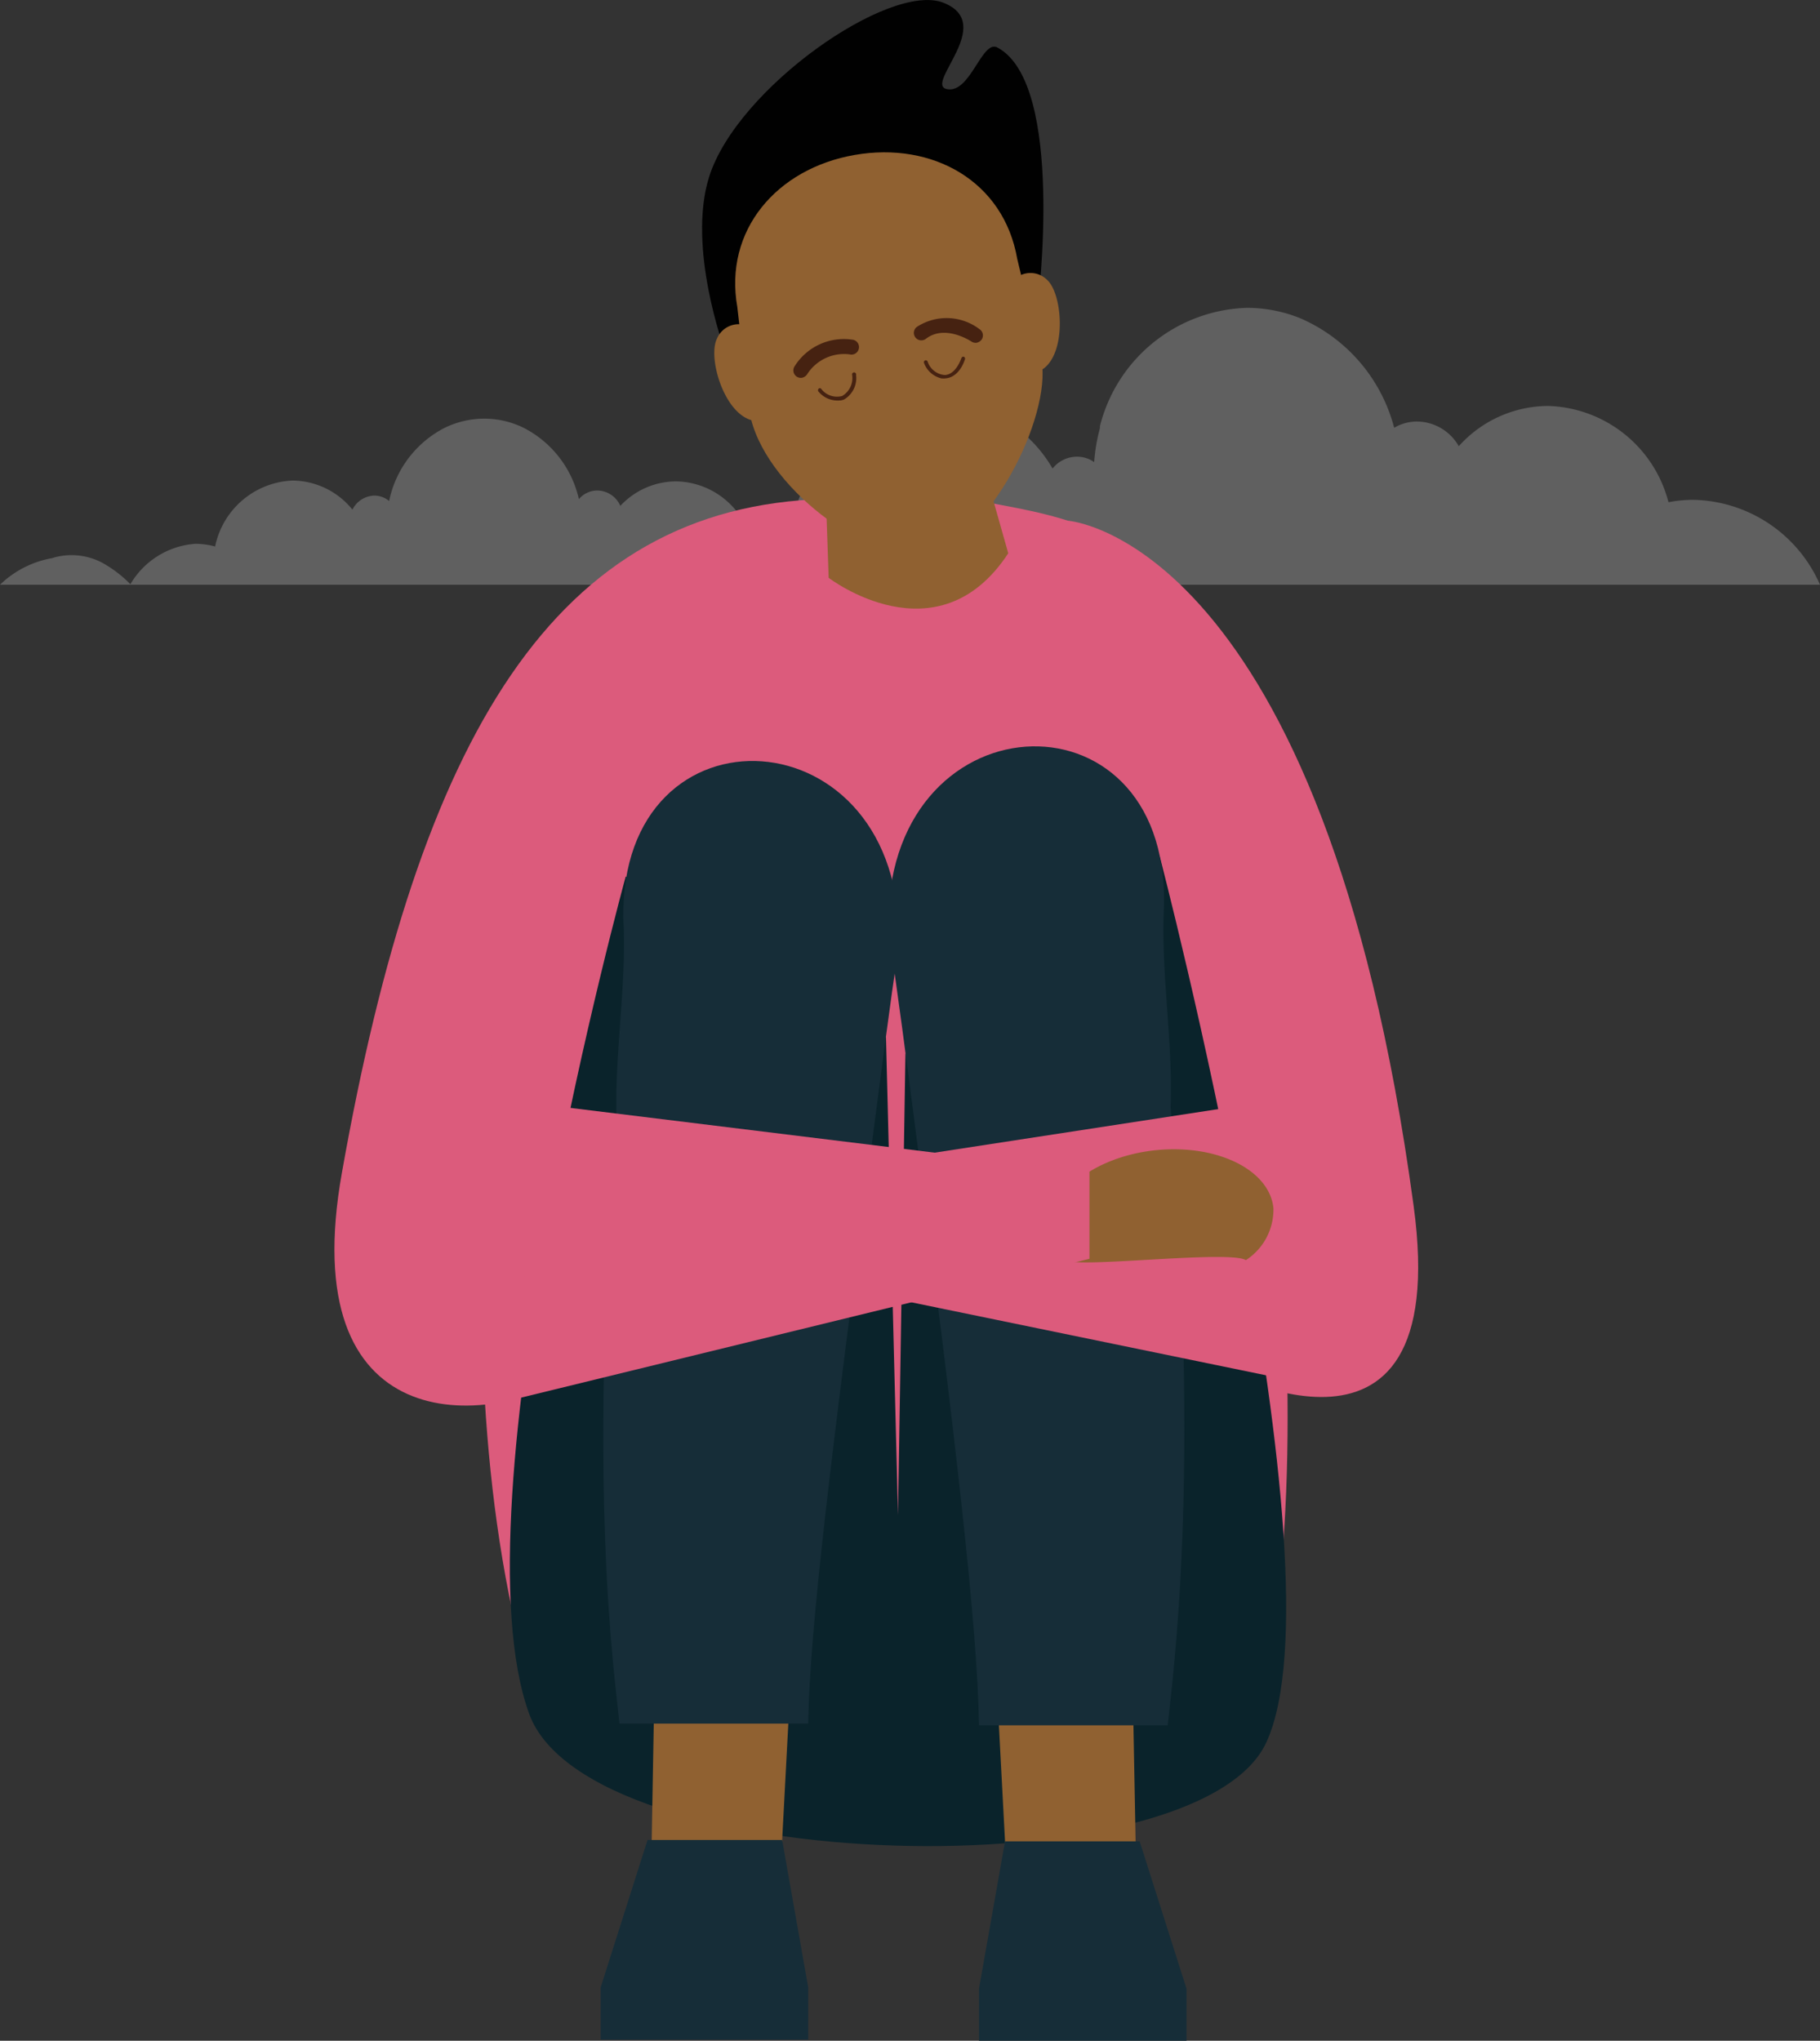 <svg xmlns="http://www.w3.org/2000/svg" viewBox="0 0 107.62 120.65"><rect x="0" y="0" width="107.62" height="120.65" fill="#333333" stroke="none"/><defs><style>.cls-1{fill:#fff;opacity:0.22;}.cls-2{fill:#dc5b7c;}.cls-3{fill:#0a232b;}.cls-4{fill:#906131;}.cls-5{fill:#162d38;}.cls-6{fill:#010101;}.cls-7{fill:#462211;}.cls-8{fill:#162d39;}</style></defs><g id="Layer_2" data-name="Layer 2"><g id="Layer_1-2" data-name="Layer 1"><path class="cls-1" d="M107.62,34.57H0A5.88,5.88,0,0,1,3.07,33a3.77,3.77,0,0,1,1.17-.18,3.87,3.87,0,0,1,2.11.63,7,7,0,0,1,1.36,1.09,4.84,4.84,0,0,1,3.85-2.39,4.45,4.45,0,0,1,1.16.16,4.88,4.88,0,0,1,4.6-3.9,4.6,4.6,0,0,1,3.52,1.72,1.49,1.49,0,0,1,1.3-.83,1.37,1.37,0,0,1,.87.32,6.28,6.28,0,0,1,3.27-4.32,5.39,5.39,0,0,1,2.36-.55,5.3,5.3,0,0,1,2.34.55,6.28,6.28,0,0,1,3.25,4.21A1.42,1.42,0,0,1,35.34,29a1.49,1.49,0,0,1,1.34.91A4.51,4.51,0,0,1,40,28.46a4.66,4.66,0,0,1,3.81,2.12,6.84,6.84,0,0,1,3.14-.76h.2A2.26,2.26,0,0,1,49.23,28l.26,0a8,8,0,0,1,2.3-2.7,6.92,6.92,0,0,1,8.32,0,7.94,7.94,0,0,1,2.13,2.4A1.84,1.84,0,0,1,63.7,27a1.74,1.74,0,0,1,1,.32,10.43,10.43,0,0,1,.34-2l0-.12a9.25,9.25,0,0,1,8.7-7,8.39,8.39,0,0,1,3.16.62,9.73,9.73,0,0,1,5.54,6.47,2.67,2.67,0,0,1,1.36-.37,2.87,2.87,0,0,1,2.46,1.46A7.13,7.13,0,0,1,91.55,24a7.58,7.58,0,0,1,7.11,5.69,8,8,0,0,1,1.48-.14A8.35,8.35,0,0,1,107.62,34.57Z"/><g id="_04_Front" data-name="04 Front"><g id="hand"><path class="cls-2" d="M48.8,29.5c-16,.43-24,14-28.58,39.82C17.41,85,28.62,84.64,34.43,81.08c0,0,6.23-18.51,6.84-25.91C41.9,47.46,48.8,29.5,48.8,29.5Z"/></g><g id="hand-2" data-name="hand"><path class="cls-2" d="M63.18,30.79s15.08,1.08,20.41,40.5C86,89,71.41,80.6,71.41,80.6c-3.36-10.19-5.54-18.28-6.13-25.43C64.65,47.46,63.18,30.79,63.18,30.79Z"/></g><path id="dress" class="cls-2" d="M48.8,29.5c-4.81.3-15.69,8.18-17.17,13.2-1,6.84-6.23,34.4-.61,55.6l44.29-1.65c3.1-21.69-3.27-51.48-6.24-61-1.56-5-9.07-5.5-11.62-6.15C54.37,28.21,52.88,29.25,48.8,29.5Z"/><path class="cls-3" d="M52.39,61.33l.71,28.25.44-27.28L68.59,50.68s11,42.14,6.29,52.33c-4.07,8.83-40.06,8-43.59-1.69C26.8,88.94,37,51.82,37,51.82Z"/></g><g id="leg"><polygon class="cls-4" points="46.03 112.95 38.5 110.89 38.67 101.24 46.65 101.24 46.03 112.95"/><path class="cls-5" d="M36.86,54.33c.21,4-.55,8-.4,12-1.72,22-.12,32.6.17,35.57l11.16,0c.1-5.77,1.34-15.67,3.79-34.47.5-3.84,1-7.73,1.57-11.59C53.51,42.09,36.61,41.21,36.86,54.33Z"/><polygon class="cls-5" points="47.79 120.58 35.52 120.58 35.52 117.49 38.29 108.78 46.25 108.78 47.79 117.49 47.79 120.58"/></g><g id="leg-2" data-name="leg"><polygon class="cls-4" points="59.65 113.03 67.19 110.97 67.01 101.32 59.03 101.32 59.65 113.03"/><path class="cls-5" d="M68.83,53.47c-.21,4,.54,8,.39,12C71,87.49,69.35,99,69.05,102l-11.16,0c-.09-5.78-1.34-16.61-3.78-35.42-.5-3.83-1-7.73-1.58-11.58C52.18,41.22,69.07,40.34,68.83,53.47Z"/><polygon class="cls-5" points="57.89 120.65 70.16 120.65 70.16 117.57 67.39 108.86 59.43 108.86 57.89 117.57 57.89 120.65"/></g><path class="cls-4" d="M48.8,28.31,49,34.16s6.43,4.94,10.62-1.45l-2-7.07Z"/><polygon class="cls-2" points="72.95 65.43 38.5 70.72 34.73 73.05 76.14 81.57 72.95 65.43"/><path class="cls-4" d="M68.33,68c-3.61.38-6.35,2.51-6.11,4.75a2.84,2.84,0,0,0,.88,1.75c.5.5,9.62-.61,10.57,0a3.56,3.56,0,0,0,1.63-3.08C75.06,69.14,71.94,67.63,68.33,68Z"/><polygon class="cls-2" points="64.42 69.27 32.27 65.32 30.15 82.79 64.42 74.42 64.42 69.27"/><g id="head"><path class="cls-6" d="M42.83,20.63s-2.21-6-.9-10.17C43.58,5.21,52.61-1.08,55.78.16S54.6,5,56,5.27s2.07-3,3-2.45C63,5,61.37,18,61.37,18L47.93,14.89Z"/><path class="cls-4" d="M44.2,19.27a1.39,1.39,0,0,0-1.8.74c-.63,1.23.64,5.22,2.68,4.86S44.2,19.27,44.2,19.27Z"/><path class="cls-4" d="M60,16.5a1.39,1.39,0,0,1,1.94.07c1,.95,1.19,5.14-.86,5.49S60,16.5,60,16.5Z"/><path class="cls-4" d="M60.15,15.3c-.8-4.59-5-6.94-9.61-6.14s-7.75,4.46-6.94,9c0,0,.67,5.92.72,6.2.76,4.36,7.07,9,10.37,8.38,3.81-.67,7.48-8.11,6.9-11.41C61.54,21.09,60.15,15.3,60.15,15.3Z"/></g><path class="cls-7" d="M47.44,22.33a.44.44,0,0,1-.45-.68,3.44,3.44,0,0,1,3.47-1.56.44.44,0,1,1-.22.86,2.59,2.59,0,0,0-2.52,1.19.49.49,0,0,1-.28.19"/><path class="cls-7" d="M57.77,20.26a.44.44,0,0,1-.33-.07c-.16-.1-1.6-1-2.69-.16a.44.44,0,0,1-.54-.7,3.22,3.22,0,0,1,3.71.13.44.44,0,0,1,.13.61.49.49,0,0,1-.28.19"/><path class="cls-8" d="M57.15,20.6l-.19,0"/><path class="cls-7" d="M49.7,23.67a1.46,1.46,0,0,1-1.3-.52.12.12,0,0,1,0-.16.1.1,0,0,1,.16,0,1.17,1.17,0,0,0,1.24.42,1.23,1.23,0,0,0,.59-1.24.12.12,0,1,1,.23,0,1.46,1.46,0,0,1-.73,1.46l-.19.05"/><path class="cls-7" d="M55.71,22.38a1.45,1.45,0,0,1-1.07-.92.11.11,0,1,1,.21-.09,1.16,1.16,0,0,0,1,.8c.42,0,.78-.4,1-1a.12.12,0,0,1,.14-.08.12.12,0,0,1,.07.15c-.22.67-.65,1.1-1.16,1.13a.59.59,0,0,1-.19,0"/></g></g></svg>